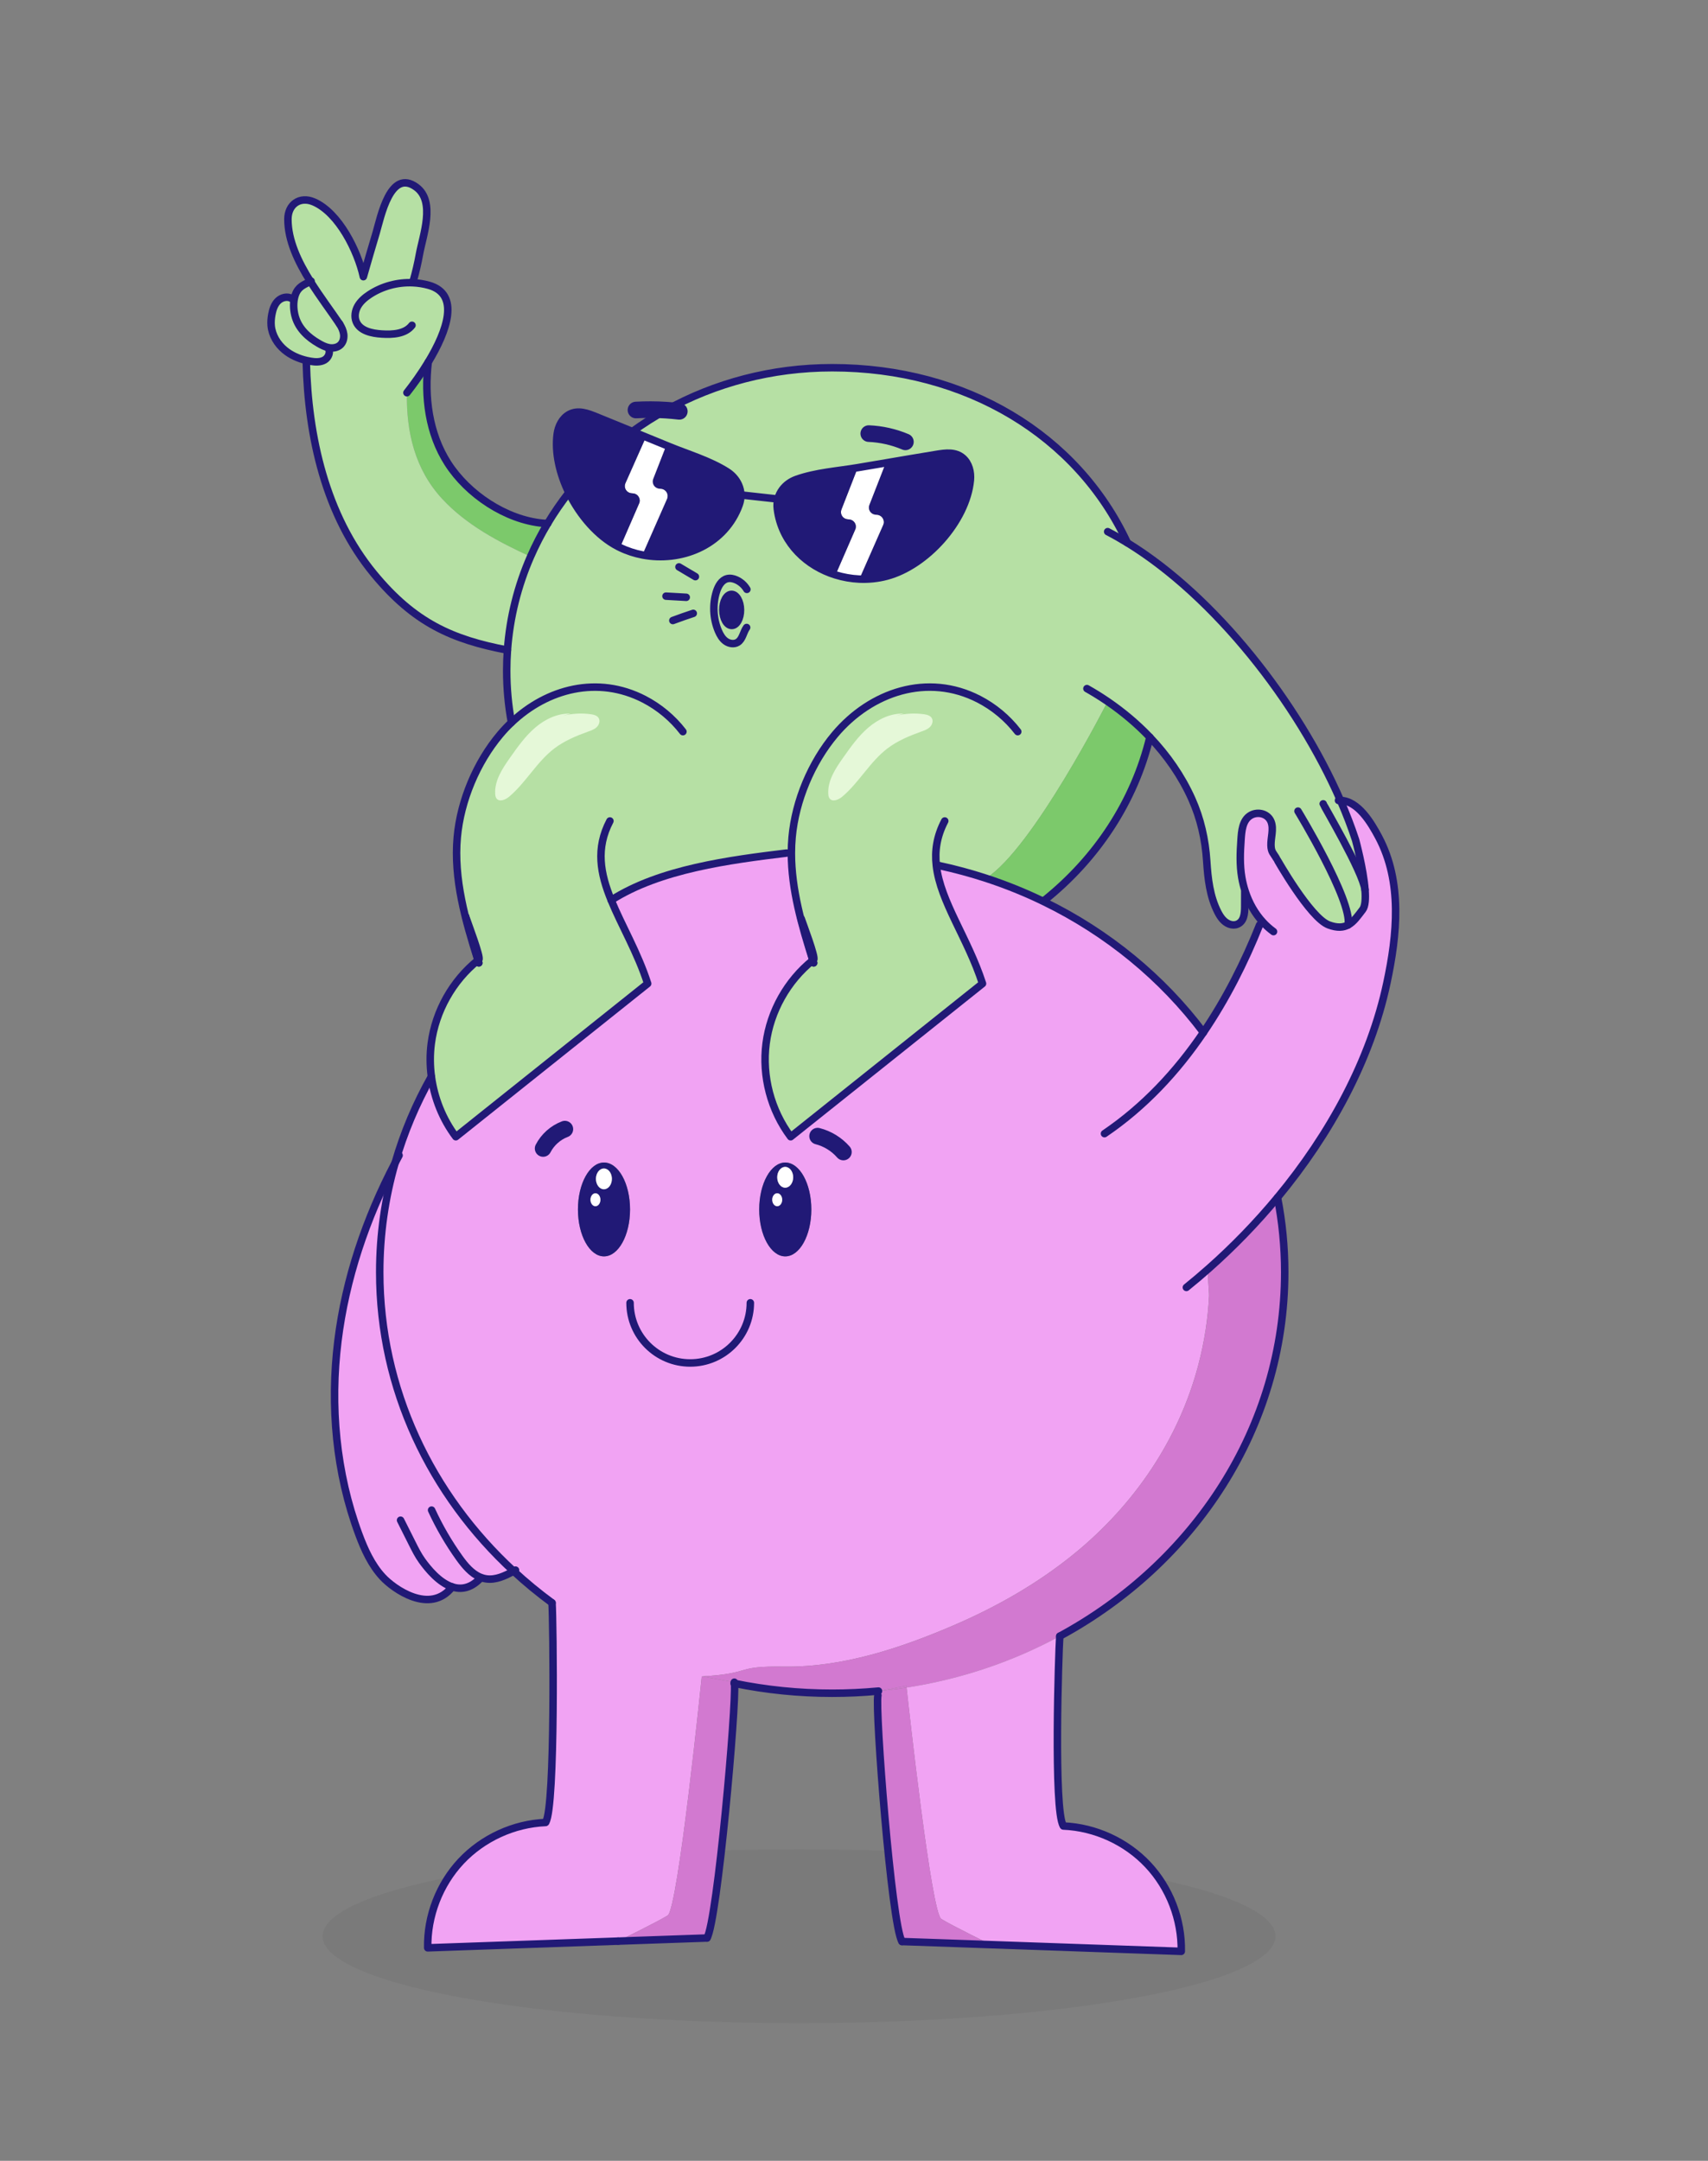 <?xml version="1.0" encoding="utf-8"?>
<!-- Generator: Adobe Illustrator 27.9.0, SVG Export Plug-In . SVG Version: 6.00 Build 0)  -->
<svg version="1.1" xmlns="http://www.w3.org/2000/svg" xmlns:xlink="http://www.w3.org/1999/xlink" x="0px" y="0px"
	 viewBox="0 0 1080 1365.88" style="enable-background:new 0 0 1080 1365.88;" xml:space="preserve">
<rect x="0" y="0" width="1080" height="1365.88" fill="#808080" stroke="none"/>
<style type="text/css">
	.st0{fill:#000000; opacity: 0.05}
	.st1{fill:#FD2264;}
	.st2{fill:#FFCF5F;}
	.st3{fill:#F4B200;}
	.st4{fill:#FFEDCC;}
	.st5{fill:#FFEDCA;}
	.st6{fill:#211976;}
	.st7{fill:#FFFFFF;}
	.st8{fill:none;stroke:#211976;stroke-width:4.087;stroke-linecap:round;stroke-linejoin:round;}
	.st9{fill:none;stroke:#211976;stroke-width:8.174;stroke-linecap:round;stroke-linejoin:round;}
	.st10{fill:#FFCF5F;stroke:#211976;stroke-width:4.171;stroke-linecap:round;stroke-linejoin:round;}
	.st11{fill:#FFCF5F;stroke:#211976;stroke-width:3.819;stroke-linecap:round;stroke-linejoin:round;}
	.st12{fill:none;stroke:#211976;stroke-width:3.819;stroke-linecap:round;stroke-linejoin:round;}
	.st13{fill:none;stroke:#211976;stroke-width:4.171;stroke-linecap:round;stroke-linejoin:round;}
	.st14{fill:none;stroke:#211976;stroke-width:4.423;stroke-linecap:round;stroke-linejoin:round;}
	.st15{opacity:0.5;fill:#FFFFFF;}
	.st16{fill:#FD2264;stroke:#211976;stroke-width:4.423;stroke-linecap:round;stroke-linejoin:round;}
	.st17{fill:#FFA6DD;}
	.st18{fill:none;stroke:#211976;stroke-width:3.589;stroke-linecap:round;stroke-linejoin:round;}
	.st19{fill:#B6E0A4;stroke:#211976;stroke-width:4.171;stroke-linecap:round;stroke-linejoin:round;}
	.st20{fill:#211976;stroke:#211976;stroke-width:3.589;stroke-linecap:round;stroke-linejoin:round;}
	.st21{fill:#FD2264;stroke:#211976;stroke-width:4.087;stroke-linecap:round;stroke-linejoin:round;}
	.st22{fill:#FFFFFF;stroke:#211976;stroke-width:2.707;stroke-miterlimit:10;}
	.st23{fill:#FFFFFF;stroke:#211976;stroke-width:2.71;stroke-miterlimit:10;}
	.st24{fill:#FFFFFF;stroke:#211976;stroke-width:2.713;stroke-miterlimit:10;}
	.st25{fill:#FFFFFF;stroke:#211976;stroke-width:2.716;stroke-miterlimit:10;}
	.st26{fill:#FFFFFF;stroke:#211976;stroke-width:2.72;stroke-miterlimit:10;}
	.st27{fill:#FFFFFF;stroke:#211976;stroke-width:2.723;stroke-miterlimit:10;}
	.st28{fill:#FFFFFF;stroke:#211976;stroke-width:2.726;stroke-miterlimit:10;}
	.st29{fill:#FFFFFF;stroke:#211976;stroke-width:2.729;stroke-miterlimit:10;}
	.st30{fill:#FFFFFF;stroke:#211976;stroke-width:2.732;stroke-miterlimit:10;}
	.st31{fill:#FFFFFF;stroke:#211976;stroke-width:2.736;stroke-miterlimit:10;}
	.st32{fill:#FFFFFF;stroke:#211976;stroke-width:2.739;stroke-miterlimit:10;}
	.st33{fill:#FFFFFF;stroke:#211976;stroke-width:2.742;stroke-miterlimit:10;}
	.st34{fill:#FFFFFF;stroke:#211976;stroke-width:2.745;stroke-miterlimit:10;}
	.st35{fill:#FFFFFF;stroke:#211976;stroke-width:2.749;stroke-miterlimit:10;}
	.st36{fill:#FFFFFF;stroke:#211976;stroke-width:2.752;stroke-miterlimit:10;}
	.st37{fill:#FFFFFF;stroke:#211976;stroke-width:2.755;stroke-miterlimit:10;}
	.st38{fill:#FFFFFF;stroke:#211976;stroke-width:2.758;stroke-miterlimit:10;}
	.st39{fill:#FFFFFF;stroke:#211976;stroke-width:2.762;stroke-miterlimit:10;}
	.st40{fill:#FFFFFF;stroke:#211976;stroke-width:2.765;stroke-miterlimit:10;}
	.st41{fill:#FFFFFF;stroke:#211976;stroke-width:2.768;stroke-miterlimit:10;}
	.st42{fill:#FFFFFF;stroke:#211976;stroke-width:2.771;stroke-miterlimit:10;}
	.st43{fill:#FFFFFF;stroke:#211976;stroke-width:2.775;stroke-miterlimit:10;}
	.st44{fill:#FFFFFF;stroke:#211976;stroke-width:2.778;stroke-miterlimit:10;}
	.st45{fill:#FFFFFF;stroke:#211976;stroke-width:2.781;stroke-miterlimit:10;}
	.st46{fill:#FFFFFF;stroke:#211976;stroke-width:2.784;stroke-miterlimit:10;}
	.st47{fill:#FFFFFF;stroke:#211976;stroke-width:2.787;stroke-miterlimit:10;}
	.st48{fill:#FFFFFF;stroke:#211976;stroke-width:2.791;stroke-miterlimit:10;}
	.st49{fill:#FFFFFF;stroke:#211976;stroke-width:2.794;stroke-miterlimit:10;}
	.st50{fill:#FFFFFF;stroke:#211976;stroke-width:2.797;stroke-miterlimit:10;}
	.st51{fill:#FFFFFF;stroke:#211976;stroke-width:2.8;stroke-miterlimit:10;}
	.st52{fill:#FFFFFF;stroke:#211976;stroke-width:2.804;stroke-miterlimit:10;}
	.st53{fill:#FFFFFF;stroke:#211976;stroke-width:2.807;stroke-miterlimit:10;}
	.st54{fill:#FFFFFF;stroke:#211976;stroke-width:2.81;stroke-miterlimit:10;}
	.st55{fill:#FFFFFF;stroke:#211976;stroke-width:2.813;stroke-miterlimit:10;}
	.st56{fill:#FFFFFF;stroke:#211976;stroke-width:2.816;stroke-miterlimit:10;}
	.st57{fill:#FFFFFF;stroke:#211976;stroke-width:2.82;stroke-miterlimit:10;}
	.st58{fill:#FFFFFF;stroke:#211976;stroke-width:2.823;stroke-miterlimit:10;}
	.st59{fill:#FFFFFF;stroke:#211976;stroke-width:2.826;stroke-miterlimit:10;}
	.st60{fill:#FFFFFF;stroke:#211976;stroke-width:2.829;stroke-miterlimit:10;}
	.st61{fill:#FFFFFF;stroke:#211976;stroke-width:2.833;stroke-miterlimit:10;}
	.st62{fill:#FFFFFF;stroke:#211976;stroke-width:2.836;stroke-miterlimit:10;}
	.st63{fill:#FFFFFF;stroke:#211976;stroke-width:2.839;stroke-miterlimit:10;}
	.st64{fill:#FFFFFF;stroke:#211976;stroke-width:2.842;stroke-miterlimit:10;}
	.st65{fill:#FFFFFF;stroke:#211976;stroke-width:2.845;stroke-miterlimit:10;}
	.st66{fill:#FFFFFF;stroke:#211976;stroke-width:2.849;stroke-miterlimit:10;}
	.st67{fill:#FFFFFF;stroke:#211976;stroke-width:2.852;stroke-miterlimit:10;}
	.st68{fill:#FFFFFF;stroke:#211976;stroke-width:2.855;stroke-miterlimit:10;}
	.st69{fill:#FFFFFF;stroke:#211976;stroke-width:2.858;stroke-miterlimit:10;}
	.st70{fill:#FFFFFF;stroke:#211976;stroke-width:2.862;stroke-miterlimit:10;}
	.st71{fill:#FFFFFF;stroke:#211976;stroke-width:2.865;stroke-miterlimit:10;}
	.st72{fill:#FFFFFF;stroke:#211976;stroke-width:2.868;stroke-miterlimit:10;}
	.st73{fill:#FFFFFF;stroke:#211976;stroke-width:2.871;stroke-miterlimit:10;}
	.st74{fill:#FFFFFF;stroke:#211976;stroke-width:2.874;stroke-miterlimit:10;}
	.st75{fill:#FFFFFF;stroke:#211976;stroke-width:2.878;stroke-miterlimit:10;}
	.st76{fill:#FFFFFF;stroke:#211976;stroke-width:2.881;stroke-miterlimit:10;}
	.st77{fill:#FFFFFF;stroke:#211976;stroke-width:2.884;stroke-miterlimit:10;}
	.st78{fill:#FFFFFF;stroke:#211976;stroke-width:2.887;stroke-miterlimit:10;}
	.st79{fill:#FFFFFF;stroke:#211976;stroke-width:2.891;stroke-miterlimit:10;}
	.st80{fill:#FFFFFF;stroke:#211976;stroke-width:2.894;stroke-miterlimit:10;}
	.st81{fill:#FFFFFF;stroke:#211976;stroke-width:2.897;stroke-miterlimit:10;}
	.st82{fill:#FFFFFF;stroke:#211976;stroke-width:2.9;stroke-miterlimit:10;}
	.st83{fill:#FFFFFF;stroke:#211976;stroke-width:2.904;stroke-miterlimit:10;}
	.st84{fill:#FFFFFF;stroke:#211976;stroke-width:2.907;stroke-miterlimit:10;}
	.st85{fill:#FFFFFF;stroke:#211976;stroke-width:2.91;stroke-miterlimit:10;}
	.st86{fill:#FFFFFF;stroke:#211976;stroke-width:2.913;stroke-miterlimit:10;}
	.st87{fill:#FFFFFF;stroke:#211976;stroke-width:2.917;stroke-miterlimit:10;}
	.st88{fill:#FFFFFF;stroke:#211976;stroke-width:2.92;stroke-miterlimit:10;}
	.st89{fill:#FFFFFF;stroke:#211976;stroke-width:2.923;stroke-miterlimit:10;}
	.st90{fill:#FFFFFF;stroke:#211976;stroke-width:2.926;stroke-miterlimit:10;}
	.st91{fill:#FFFFFF;stroke:#211976;stroke-width:2.929;stroke-miterlimit:10;}
	.st92{fill:#FFFFFF;stroke:#211976;stroke-width:2.933;stroke-miterlimit:10;}
	.st93{fill:#FFFFFF;stroke:#211976;stroke-width:2.936;stroke-miterlimit:10;}
	.st94{fill:#FFFFFF;stroke:#211976;stroke-width:2.939;stroke-miterlimit:10;}
	.st95{fill:#FFFFFF;stroke:#211976;stroke-width:2.942;stroke-miterlimit:10;}
	.st96{fill:#FFFFFF;stroke:#211976;stroke-width:2.946;stroke-miterlimit:10;}
	.st97{fill:#FFFFFF;stroke:#211976;stroke-width:2.949;stroke-miterlimit:10;}
	.st98{fill:#FFFFFF;stroke:#211976;stroke-width:2.952;stroke-miterlimit:10;}
	.st99{fill:#FFFFFF;stroke:#211976;stroke-width:2.955;stroke-miterlimit:10;}
	.st100{fill:#FFFFFF;stroke:#211976;stroke-width:2.958;stroke-miterlimit:10;}
	.st101{fill:#FFFFFF;stroke:#211976;stroke-width:2.962;stroke-miterlimit:10;}
	.st102{fill:#FFFFFF;stroke:#211976;stroke-width:2.965;stroke-miterlimit:10;}
	.st103{fill:#FFFFFF;stroke:#211976;stroke-width:2.968;stroke-miterlimit:10;}
	.st104{fill:#FFFFFF;stroke:#211976;stroke-width:2.971;stroke-miterlimit:10;}
	.st105{fill:#FFFFFF;stroke:#211976;stroke-width:2.974;stroke-miterlimit:10;}
	.st106{fill:#FFFFFF;stroke:#211976;stroke-width:2.978;stroke-miterlimit:10;}
	.st107{fill:#FFFFFF;stroke:#211976;stroke-width:2.981;stroke-miterlimit:10;}
	.st108{fill:#FFFFFF;stroke:#211976;stroke-width:2.984;stroke-miterlimit:10;}
	.st109{fill:#FFFFFF;stroke:#211976;stroke-width:2.987;stroke-miterlimit:10;}
	.st110{fill:#FFFFFF;stroke:#211976;stroke-width:2.991;stroke-miterlimit:10;}
	.st111{fill:#FFFFFF;stroke:#211976;stroke-width:2.994;stroke-miterlimit:10;}
	.st112{fill:#FFFFFF;stroke:#211976;stroke-width:2.997;stroke-miterlimit:10;}
	.st113{fill:#FFFFFF;stroke:#211976;stroke-width:3;stroke-miterlimit:10;}
	.st114{fill:#FFFFFF;stroke:#211976;stroke-width:3.004;stroke-miterlimit:10;}
	.st115{fill:#FFFFFF;stroke:#211976;stroke-width:3.007;stroke-miterlimit:10;}
	.st116{fill:#FFFFFF;stroke:#211976;stroke-width:3.01;stroke-miterlimit:10;}
	.st117{fill:#FFFFFF;stroke:#211976;stroke-width:3.013;stroke-miterlimit:10;}
	.st118{fill:#FFFFFF;stroke:#211976;stroke-width:3.017;stroke-miterlimit:10;}
	.st119{fill:#FFFFFF;stroke:#211976;stroke-width:3.02;stroke-miterlimit:10;}
	.st120{fill:#FFFFFF;stroke:#211976;stroke-width:3.023;stroke-miterlimit:10;}
	.st121{fill:#FFFFFF;stroke:#211976;stroke-width:3.026;stroke-miterlimit:10;}
	.st122{fill:#FFFFFF;stroke:#211976;stroke-width:3.029;stroke-miterlimit:10;}
	.st123{fill:#FFFFFF;stroke:#211976;stroke-width:3.033;stroke-miterlimit:10;}
	.st124{fill:#FFCCE4;}
	.st125{fill:none;stroke:#211976;stroke-width:3.885;stroke-linecap:round;stroke-linejoin:round;}
	.st126{fill:#B6E0A4;}
	.st127{fill:#7CC96B;}
	.st128{fill:none;stroke:#211976;stroke-width:4.38;stroke-linecap:round;stroke-linejoin:round;stroke-miterlimit:10;}
	.st129{fill:none;stroke:#211976;stroke-width:4.38;stroke-linecap:round;stroke-linejoin:round;}
	.st130{fill:none;stroke:#211976;stroke-width:8.76;stroke-linecap:round;stroke-linejoin:round;}
	.st131{fill:#E5F8D8;}
	.st132{fill:#EDD6B7;}
	.st133{fill:#FFF4E0;}
	.st134{fill:#FFAEC7;}
	.st135{fill:none;stroke:#211976;stroke-width:4;stroke-linecap:round;stroke-linejoin:round;}
	.st136{fill:none;stroke:#211976;stroke-width:7.993;stroke-linecap:round;stroke-linejoin:round;}
	.st137{fill:#FFF6E8;}
	.st138{fill:none;stroke:#211976;stroke-width:3.919;stroke-linecap:round;stroke-linejoin:round;}
	.st139{fill:none;stroke:#211976;stroke-width:7.838;stroke-linecap:round;stroke-linejoin:round;}
	.st140{fill:#FF8DAB;}
	.st141{fill:none;stroke:#211976;stroke-width:4.236;stroke-linecap:round;stroke-linejoin:round;}
	.st142{fill:none;stroke:#211976;stroke-width:8.908;stroke-linecap:round;stroke-linejoin:round;stroke-miterlimit:10;}
	.st143{fill:#FFD2E5;}
	.st144{fill:#F1A3F3;}
	.st145{fill:#D279D0;}
	.st146{fill:none;stroke:#211976;stroke-width:4.345;stroke-linecap:round;stroke-linejoin:round;}
	.st147{fill:#FED7FF;}
	.st148{fill:none;stroke:#211976;stroke-width:4.615;stroke-linecap:round;stroke-linejoin:round;}
	.st149{fill:none;stroke:#211976;stroke-width:4.219;stroke-linecap:round;stroke-linejoin:round;}
	.st150{fill:none;stroke:#211976;stroke-width:8.874;stroke-linecap:round;stroke-linejoin:round;stroke-miterlimit:10;}
	.st151{fill:none;stroke:#211976;stroke-width:3.606;stroke-linecap:round;stroke-linejoin:round;}
	.st152{fill:none;stroke:#211976;stroke-width:4;stroke-linecap:round;stroke-linejoin:round;stroke-miterlimit:10;}
	.st153{fill:#FFF4E0;stroke:#211976;stroke-width:4;stroke-linecap:round;stroke-linejoin:round;stroke-miterlimit:10;}
	.st154{fill:#EDD6B7;stroke:#211976;stroke-width:4;stroke-linecap:round;stroke-linejoin:round;stroke-miterlimit:10;}
	.st155{fill:#7DC400;stroke:#211976;stroke-width:4;stroke-linecap:round;stroke-linejoin:round;stroke-miterlimit:10;}
	.st156{fill:#C1F7CD;}
	.st157{fill:#FF84CE;stroke:#211976;stroke-width:4;stroke-linecap:round;stroke-linejoin:round;stroke-miterlimit:10;}
	.st158{fill:#FF3679;stroke:#211976;stroke-width:4;stroke-linecap:round;stroke-linejoin:round;stroke-miterlimit:10;}
	.st159{fill:#FFFBDE;}
	.st160{fill:#FFC2E9;}
	.st161{fill:none;stroke:#211976;stroke-width:4.562;stroke-linecap:round;stroke-linejoin:round;stroke-miterlimit:10;}
	.st162{fill:none;stroke:#211976;stroke-width:3.879;stroke-linecap:round;stroke-linejoin:round;stroke-miterlimit:10;}
	.st163{fill:none;stroke:#211976;stroke-width:7.75;stroke-linecap:round;stroke-linejoin:round;}
	.st164{fill:none;stroke:#211976;stroke-width:4.141;stroke-linecap:round;stroke-linejoin:round;}
	.st165{fill:#BD6762;stroke:#16105F;stroke-width:2.66;stroke-miterlimit:10;}
	.st166{fill:#BE6964;stroke:#16105F;stroke-width:2.695;stroke-miterlimit:10;}
	.st167{fill:#BE6A65;stroke:#16105F;stroke-width:2.73;stroke-miterlimit:10;}
	.st168{fill:#BF6C67;stroke:#16105F;stroke-width:2.765;stroke-miterlimit:10;}
	.st169{fill:#C06D68;stroke:#16105F;stroke-width:2.8;stroke-miterlimit:10;}
	.st170{fill:#C06F6A;stroke:#16105F;stroke-width:2.835;stroke-miterlimit:10;}
	.st171{fill:#C1706B;stroke:#16105F;stroke-width:2.87;stroke-miterlimit:10;}
	.st172{fill:#C2726D;stroke:#16105F;stroke-width:2.905;stroke-miterlimit:10;}
	.st173{fill:#C2736E;stroke:#16105F;stroke-width:2.94;stroke-miterlimit:10;}
	.st174{fill:#C37570;stroke:#16105F;stroke-width:2.975;stroke-miterlimit:10;}
	.st175{fill:#C47672;stroke:#16105F;stroke-width:3.01;stroke-miterlimit:10;}
	.st176{fill:#C47873;stroke:#16105F;stroke-width:3.045;stroke-miterlimit:10;}
	.st177{fill:#C57975;stroke:#16105F;stroke-width:3.08;stroke-miterlimit:10;}
	.st178{fill:#C57B76;stroke:#16105F;stroke-width:3.115;stroke-miterlimit:10;}
	.st179{fill:#C67C78;stroke:#16105F;stroke-width:3.15;stroke-miterlimit:10;}
	.st180{fill:#C77E79;stroke:#16105F;stroke-width:3.186;stroke-miterlimit:10;}
	.st181{fill:#C77F7B;stroke:#16105F;stroke-width:3.22;stroke-miterlimit:10;}
	.st182{fill:#C8817C;stroke:#16105F;stroke-width:3.256;stroke-miterlimit:10;}
	.st183{fill:#C9827E;stroke:#16105F;stroke-width:3.291;stroke-miterlimit:10;}
	.st184{fill:#C98480;stroke:#16105F;stroke-width:3.326;stroke-miterlimit:10;}
	.st185{fill:#CA8581;stroke:#16105F;stroke-width:3.361;stroke-miterlimit:10;}
	.st186{fill:#CB8783;stroke:#16105F;stroke-width:3.396;stroke-miterlimit:10;}
	.st187{fill:#CB8884;stroke:#16105F;stroke-width:3.431;stroke-miterlimit:10;}
	.st188{fill:#CC8A86;stroke:#16105F;stroke-width:3.466;stroke-miterlimit:10;}
	.st189{fill:#CD8B87;stroke:#16105F;stroke-width:3.501;stroke-miterlimit:10;}
	.st190{fill:#CD8D89;stroke:#16105F;stroke-width:3.536;stroke-miterlimit:10;}
	.st191{fill:#CE8E8A;stroke:#16105F;stroke-width:3.571;stroke-miterlimit:10;}
	.st192{fill:#CF908C;stroke:#16105F;stroke-width:3.606;stroke-miterlimit:10;}
	.st193{fill:#CF918E;stroke:#16105F;stroke-width:3.641;stroke-miterlimit:10;}
	.st194{fill:#D0938F;stroke:#16105F;stroke-width:3.676;stroke-miterlimit:10;}
	.st195{fill:#D19491;stroke:#16105F;stroke-width:3.711;stroke-miterlimit:10;}
	.st196{fill:#D19692;stroke:#16105F;stroke-width:3.746;stroke-miterlimit:10;}
	.st197{fill:#D29794;stroke:#16105F;stroke-width:3.781;stroke-miterlimit:10;}
	.st198{fill:#D39995;stroke:#16105F;stroke-width:3.816;stroke-miterlimit:10;}
	.st199{fill:#D39A97;stroke:#16105F;stroke-width:3.851;stroke-miterlimit:10;}
	.st200{fill:#D49C98;stroke:#16105F;stroke-width:3.886;stroke-miterlimit:10;}
	.st201{fill:#D59D9A;stroke:#16105F;stroke-width:3.921;stroke-miterlimit:10;}
	.st202{fill:#D59F9C;stroke:#16105F;stroke-width:3.956;stroke-miterlimit:10;}
	.st203{fill:#D6A09D;stroke:#16105F;stroke-width:3.991;stroke-miterlimit:10;}
	.st204{fill:#D6A29F;stroke:#16105F;stroke-width:4.027;stroke-miterlimit:10;}
	.st205{fill:#D7A3A0;stroke:#16105F;stroke-width:4.061;stroke-miterlimit:10;}
	.st206{fill:#D8A5A2;stroke:#16105F;stroke-width:4.097;stroke-miterlimit:10;}
	.st207{fill:#D8A6A3;stroke:#16105F;stroke-width:4.132;stroke-miterlimit:10;}
	.st208{fill:#D9A8A5;stroke:#16105F;stroke-width:4.167;stroke-miterlimit:10;}
	.st209{fill:#DAA9A6;stroke:#16105F;stroke-width:4.202;stroke-miterlimit:10;}
	.st210{fill:#DAABA8;stroke:#16105F;stroke-width:4.237;stroke-miterlimit:10;}
	.st211{fill:#DBACAA;stroke:#16105F;stroke-width:4.272;stroke-miterlimit:10;}
	.st212{fill:#DCAEAB;stroke:#16105F;stroke-width:4.307;stroke-miterlimit:10;}
	.st213{fill:#DCAFAD;stroke:#16105F;stroke-width:4.342;stroke-miterlimit:10;}
	.st214{fill:#DDB1AE;stroke:#16105F;stroke-width:4.377;stroke-miterlimit:10;}
	.st215{fill:#DEB2B0;stroke:#16105F;stroke-width:4.412;stroke-miterlimit:10;}
	.st216{fill:#DEB4B1;stroke:#16105F;stroke-width:4.447;stroke-miterlimit:10;}
	.st217{fill:#DFB5B3;stroke:#16105F;stroke-width:4.482;stroke-miterlimit:10;}
	.st218{fill:#E0B7B4;stroke:#16105F;stroke-width:4.517;stroke-miterlimit:10;}
	.st219{fill:#E0B8B6;stroke:#16105F;stroke-width:4.552;stroke-miterlimit:10;}
	.st220{fill:#E1BAB7;stroke:#16105F;stroke-width:4.587;stroke-miterlimit:10;}
	.st221{fill:#E2BBB9;stroke:#16105F;stroke-width:4.622;stroke-miterlimit:10;}
	.st222{fill:#E2BDBB;stroke:#16105F;stroke-width:4.657;stroke-miterlimit:10;}
	.st223{fill:#E3BEBC;stroke:#16105F;stroke-width:4.692;stroke-miterlimit:10;}
	.st224{fill:#E4C0BE;stroke:#16105F;stroke-width:4.727;stroke-miterlimit:10;}
	.st225{fill:#E4C1BF;stroke:#16105F;stroke-width:4.762;stroke-miterlimit:10;}
	.st226{fill:#E5C3C1;stroke:#16105F;stroke-width:4.797;stroke-miterlimit:10;}
	.st227{fill:#E6C4C2;stroke:#16105F;stroke-width:4.832;stroke-miterlimit:10;}
	.st228{fill:#E6C6C4;stroke:#16105F;stroke-width:4.867;stroke-miterlimit:10;}
	.st229{fill:#E7C7C5;stroke:#16105F;stroke-width:4.902;stroke-miterlimit:10;}
	.st230{fill:#E7C9C7;stroke:#16105F;stroke-width:4.938;stroke-miterlimit:10;}
	.st231{fill:#E8CAC9;stroke:#16105F;stroke-width:4.973;stroke-miterlimit:10;}
	.st232{fill:#E9CCCA;stroke:#16105F;stroke-width:5.008;stroke-miterlimit:10;}
	.st233{fill:#E9CDCC;stroke:#16105F;stroke-width:5.043;stroke-miterlimit:10;}
	.st234{fill:#EACFCD;stroke:#16105F;stroke-width:5.078;stroke-miterlimit:10;}
	.st235{fill:#EBD0CF;stroke:#16105F;stroke-width:5.113;stroke-miterlimit:10;}
	.st236{fill:#EBD2D0;stroke:#16105F;stroke-width:5.148;stroke-miterlimit:10;}
	.st237{fill:#ECD3D2;stroke:#16105F;stroke-width:5.183;stroke-miterlimit:10;}
	.st238{fill:#EDD5D3;stroke:#16105F;stroke-width:5.218;stroke-miterlimit:10;}
	.st239{fill:#EDD6D5;stroke:#16105F;stroke-width:5.253;stroke-miterlimit:10;}
	.st240{fill:#EED8D7;stroke:#16105F;stroke-width:5.288;stroke-miterlimit:10;}
	.st241{fill:#EFD9D8;stroke:#16105F;stroke-width:5.323;stroke-miterlimit:10;}
	.st242{fill:#EFDBDA;stroke:#16105F;stroke-width:5.358;stroke-miterlimit:10;}
	.st243{fill:#F0DCDB;stroke:#16105F;stroke-width:5.393;stroke-miterlimit:10;}
	.st244{fill:#F1DEDD;stroke:#16105F;stroke-width:5.428;stroke-miterlimit:10;}
	.st245{fill:#F1DFDE;stroke:#16105F;stroke-width:5.463;stroke-miterlimit:10;}
	.st246{fill:#F2E1E0;stroke:#16105F;stroke-width:5.498;stroke-miterlimit:10;}
	.st247{fill:#F3E2E1;stroke:#16105F;stroke-width:5.533;stroke-miterlimit:10;}
	.st248{fill:#F3E4E3;stroke:#16105F;stroke-width:5.568;stroke-miterlimit:10;}
	.st249{fill:#F4E5E5;stroke:#16105F;stroke-width:5.603;stroke-miterlimit:10;}
	.st250{fill:#F5E7E6;stroke:#16105F;stroke-width:5.638;stroke-miterlimit:10;}
	.st251{fill:#F5E8E8;stroke:#16105F;stroke-width:5.673;stroke-miterlimit:10;}
	.st252{fill:#F6EAE9;stroke:#16105F;stroke-width:5.708;stroke-miterlimit:10;}
	.st253{fill:#F7EBEB;stroke:#16105F;stroke-width:5.744;stroke-miterlimit:10;}
	.st254{fill:#F7EDEC;stroke:#16105F;stroke-width:5.779;stroke-miterlimit:10;}
	.st255{fill:#F8EEEE;stroke:#16105F;stroke-width:5.814;stroke-miterlimit:10;}
	.st256{fill:#F8F0EF;stroke:#16105F;stroke-width:5.849;stroke-miterlimit:10;}
	.st257{fill:#F9F1F1;stroke:#16105F;stroke-width:5.884;stroke-miterlimit:10;}
	.st258{fill:#FAF3F3;stroke:#16105F;stroke-width:5.919;stroke-miterlimit:10;}
	.st259{fill:#FAF4F4;stroke:#16105F;stroke-width:5.954;stroke-miterlimit:10;}
	.st260{fill:#FBF6F6;stroke:#16105F;stroke-width:5.989;stroke-miterlimit:10;}
	.st261{fill:#FCF7F7;stroke:#16105F;stroke-width:6.024;stroke-miterlimit:10;}
	.st262{fill:#FCF9F9;stroke:#16105F;stroke-width:6.059;stroke-miterlimit:10;}
	.st263{fill:#FDFAFA;stroke:#16105F;stroke-width:6.094;stroke-miterlimit:10;}
	.st264{fill:#FEFCFC;stroke:#16105F;stroke-width:6.129;stroke-miterlimit:10;}
	.st265{fill:#FEFDFD;stroke:#16105F;stroke-width:6.164;stroke-miterlimit:10;}
	.st266{fill:#FFFFFF;stroke:#16105F;stroke-width:6.199;stroke-miterlimit:10;}
	.st267{fill:#FD2264;stroke:#211976;stroke-width:4.184;stroke-linecap:round;stroke-linejoin:round;}
	.st268{fill:#211976;stroke:#211976;stroke-width:4.184;stroke-linecap:round;stroke-linejoin:round;}
	.st269{fill:#FD2264;stroke:#211976;stroke-width:4.168;stroke-linecap:round;stroke-linejoin:round;}
	.st270{fill:#211976;stroke:#211976;stroke-width:4.168;stroke-linecap:round;stroke-linejoin:round;}
	.st271{fill:#FC9924;stroke:#211976;stroke-width:4.168;stroke-linecap:round;stroke-linejoin:round;}
	.st272{fill:none;stroke:#211976;stroke-width:4.168;stroke-linecap:round;stroke-linejoin:round;}
	.st273{fill:#FD2264;stroke:#211976;stroke-width:3.69;stroke-linecap:round;stroke-linejoin:round;}
	.st274{fill:#211976;stroke:#211976;stroke-width:3.69;stroke-linecap:round;stroke-linejoin:round;}
	.st275{fill:#FFCF5F;stroke:#211976;stroke-width:3.69;stroke-linecap:round;stroke-linejoin:round;}
	.st276{fill:none;stroke:#211976;stroke-width:4.002;stroke-linecap:round;stroke-linejoin:round;}
	.st277{fill:none;stroke:#211976;stroke-width:4.169;stroke-linecap:round;stroke-linejoin:round;}
	.st278{fill:none;stroke:#211976;stroke-width:3.69;stroke-linecap:round;stroke-linejoin:round;}
	.st279{fill:none;stroke:#211976;stroke-width:9.793;stroke-linecap:round;stroke-linejoin:round;}
	.st280{fill:none;}
	.st281{fill:#FD2264;stroke:#211976;stroke-width:4.002;stroke-linecap:round;stroke-linejoin:round;}
	.st282{fill:#211976;stroke:#211976;stroke-width:4.002;stroke-linecap:round;stroke-linejoin:round;}
	.st283{fill:#16105F;}
	.st284{fill:none;stroke:#16105F;stroke-width:2.616;stroke-linecap:round;stroke-linejoin:round;}
	.st285{fill:none;stroke:#16105F;stroke-width:5.502;stroke-linecap:round;stroke-linejoin:round;stroke-miterlimit:10;}
	.st286{fill:#16105F;stroke:#16105F;stroke-width:2.768;stroke-linecap:round;stroke-linejoin:round;}
	.st287{fill:#FD2264;stroke:#16105F;stroke-width:4.029;stroke-linecap:round;stroke-linejoin:round;}
	.st288{fill:none;stroke:#16105F;stroke-width:2.937;stroke-linecap:round;stroke-linejoin:round;}
	.st289{fill:none;stroke:#16105F;stroke-width:5.402;stroke-linecap:round;stroke-linejoin:round;}
	.st290{fill:none;stroke:#16105F;stroke-width:2.937;stroke-linecap:round;stroke-linejoin:round;stroke-miterlimit:10;}
	.st291{fill:none;stroke:#16105F;stroke-width:5.874;stroke-linecap:round;stroke-linejoin:round;}
	.st292{fill:#F6DEB9;}
	.st293{fill:none;stroke:#16105F;stroke-width:5.232;stroke-linecap:round;stroke-linejoin:round;}
	.st294{fill:none;stroke:#16105F;stroke-width:2.701;stroke-linecap:round;stroke-linejoin:round;stroke-miterlimit:10;}
	.st295{fill:none;stroke:#16105F;stroke-width:2.701;stroke-linecap:round;stroke-linejoin:round;}
	.st296{fill:none;stroke:#16105F;stroke-width:5.402;stroke-linecap:round;stroke-linejoin:round;}
	.st297{fill:#FBE1FD;}
	.st298{fill:#FFE5B2;}
	.st299{fill:#FD2264;stroke:#211976;stroke-width:2.686;stroke-miterlimit:10;}
	.st300{fill:#BD6762;stroke:#211976;stroke-width:1.153;stroke-miterlimit:10;}
	.st301{fill:#BE6964;stroke:#211976;stroke-width:1.168;stroke-miterlimit:10;}
	.st302{fill:#BE6A65;stroke:#211976;stroke-width:1.183;stroke-miterlimit:10;}
	.st303{fill:#BF6C67;stroke:#211976;stroke-width:1.198;stroke-miterlimit:10;}
	.st304{fill:#C06D68;stroke:#211976;stroke-width:1.213;stroke-miterlimit:10;}
	.st305{fill:#C06F6A;stroke:#211976;stroke-width:1.228;stroke-miterlimit:10;}
	.st306{fill:#C1706B;stroke:#211976;stroke-width:1.244;stroke-miterlimit:10;}
	.st307{fill:#C2726D;stroke:#211976;stroke-width:1.259;stroke-miterlimit:10;}
	.st308{fill:#C2736E;stroke:#211976;stroke-width:1.274;stroke-miterlimit:10;}
	.st309{fill:#C37570;stroke:#211976;stroke-width:1.289;stroke-miterlimit:10;}
	.st310{fill:#C47672;stroke:#211976;stroke-width:1.304;stroke-miterlimit:10;}
	.st311{fill:#C47873;stroke:#211976;stroke-width:1.319;stroke-miterlimit:10;}
	.st312{fill:#C57975;stroke:#211976;stroke-width:1.335;stroke-miterlimit:10;}
	.st313{fill:#C57B76;stroke:#211976;stroke-width:1.35;stroke-miterlimit:10;}
	.st314{fill:#C67C78;stroke:#211976;stroke-width:1.365;stroke-miterlimit:10;}
	.st315{fill:#C77E79;stroke:#211976;stroke-width:1.38;stroke-miterlimit:10;}
	.st316{fill:#C77F7B;stroke:#211976;stroke-width:1.395;stroke-miterlimit:10;}
	.st317{fill:#C8817C;stroke:#211976;stroke-width:1.411;stroke-miterlimit:10;}
	.st318{fill:#C9827E;stroke:#211976;stroke-width:1.426;stroke-miterlimit:10;}
	.st319{fill:#C98480;stroke:#211976;stroke-width:1.441;stroke-miterlimit:10;}
	.st320{fill:#CA8581;stroke:#211976;stroke-width:1.456;stroke-miterlimit:10;}
	.st321{fill:#CB8783;stroke:#211976;stroke-width:1.471;stroke-miterlimit:10;}
	.st322{fill:#CB8884;stroke:#211976;stroke-width:1.487;stroke-miterlimit:10;}
	.st323{fill:#CC8A86;stroke:#211976;stroke-width:1.502;stroke-miterlimit:10;}
	.st324{fill:#CD8B87;stroke:#211976;stroke-width:1.517;stroke-miterlimit:10;}
	.st325{fill:#CD8D89;stroke:#211976;stroke-width:1.532;stroke-miterlimit:10;}
	.st326{fill:#CE8E8A;stroke:#211976;stroke-width:1.547;stroke-miterlimit:10;}
	.st327{fill:#CF908C;stroke:#211976;stroke-width:1.562;stroke-miterlimit:10;}
	.st328{fill:#CF918E;stroke:#211976;stroke-width:1.578;stroke-miterlimit:10;}
	.st329{fill:#D0938F;stroke:#211976;stroke-width:1.593;stroke-miterlimit:10;}
	.st330{fill:#D19491;stroke:#211976;stroke-width:1.608;stroke-miterlimit:10;}
	.st331{fill:#D19692;stroke:#211976;stroke-width:1.623;stroke-miterlimit:10;}
	.st332{fill:#D29794;stroke:#211976;stroke-width:1.638;stroke-miterlimit:10;}
	.st333{fill:#D39995;stroke:#211976;stroke-width:1.654;stroke-miterlimit:10;}
	.st334{fill:#D39A97;stroke:#211976;stroke-width:1.669;stroke-miterlimit:10;}
	.st335{fill:#D49C98;stroke:#211976;stroke-width:1.684;stroke-miterlimit:10;}
	.st336{fill:#D59D9A;stroke:#211976;stroke-width:1.699;stroke-miterlimit:10;}
	.st337{fill:#D59F9C;stroke:#211976;stroke-width:1.714;stroke-miterlimit:10;}
	.st338{fill:#D6A09D;stroke:#211976;stroke-width:1.73;stroke-miterlimit:10;}
	.st339{fill:#D6A29F;stroke:#211976;stroke-width:1.745;stroke-miterlimit:10;}
	.st340{fill:#D7A3A0;stroke:#211976;stroke-width:1.76;stroke-miterlimit:10;}
	.st341{fill:#D8A5A2;stroke:#211976;stroke-width:1.775;stroke-miterlimit:10;}
	.st342{fill:#D8A6A3;stroke:#211976;stroke-width:1.79;stroke-miterlimit:10;}
	.st343{fill:#D9A8A5;stroke:#211976;stroke-width:1.805;stroke-miterlimit:10;}
	.st344{fill:#DAA9A6;stroke:#211976;stroke-width:1.821;stroke-miterlimit:10;}
	.st345{fill:#DAABA8;stroke:#211976;stroke-width:1.836;stroke-miterlimit:10;}
	.st346{fill:#DBACAA;stroke:#211976;stroke-width:1.851;stroke-miterlimit:10;}
	.st347{fill:#DCAEAB;stroke:#211976;stroke-width:1.866;stroke-miterlimit:10;}
	.st348{fill:#DCAFAD;stroke:#211976;stroke-width:1.881;stroke-miterlimit:10;}
	.st349{fill:#DDB1AE;stroke:#211976;stroke-width:1.897;stroke-miterlimit:10;}
	.st350{fill:#DEB2B0;stroke:#211976;stroke-width:1.912;stroke-miterlimit:10;}
	.st351{fill:#DEB4B1;stroke:#211976;stroke-width:1.927;stroke-miterlimit:10;}
	.st352{fill:#DFB5B3;stroke:#211976;stroke-width:1.942;stroke-miterlimit:10;}
	.st353{fill:#E0B7B4;stroke:#211976;stroke-width:1.957;stroke-miterlimit:10;}
	.st354{fill:#E0B8B6;stroke:#211976;stroke-width:1.972;stroke-miterlimit:10;}
	.st355{fill:#E1BAB7;stroke:#211976;stroke-width:1.988;stroke-miterlimit:10;}
	.st356{fill:#E2BBB9;stroke:#211976;stroke-width:2.003;stroke-miterlimit:10;}
	.st357{fill:#E2BDBB;stroke:#211976;stroke-width:2.018;stroke-miterlimit:10;}
	.st358{fill:#E3BEBC;stroke:#211976;stroke-width:2.033;stroke-miterlimit:10;}
	.st359{fill:#E4C0BE;stroke:#211976;stroke-width:2.048;stroke-miterlimit:10;}
	.st360{fill:#E4C1BF;stroke:#211976;stroke-width:2.064;stroke-miterlimit:10;}
	.st361{fill:#E5C3C1;stroke:#211976;stroke-width:2.079;stroke-miterlimit:10;}
	.st362{fill:#E6C4C2;stroke:#211976;stroke-width:2.094;stroke-miterlimit:10;}
	.st363{fill:#E6C6C4;stroke:#211976;stroke-width:2.109;stroke-miterlimit:10;}
	.st364{fill:#E7C7C5;stroke:#211976;stroke-width:2.124;stroke-miterlimit:10;}
	.st365{fill:#E7C9C7;stroke:#211976;stroke-width:2.139;stroke-miterlimit:10;}
	.st366{fill:#E8CAC9;stroke:#211976;stroke-width:2.155;stroke-miterlimit:10;}
	.st367{fill:#E9CCCA;stroke:#211976;stroke-width:2.17;stroke-miterlimit:10;}
	.st368{fill:#E9CDCC;stroke:#211976;stroke-width:2.185;stroke-miterlimit:10;}
	.st369{fill:#EACFCD;stroke:#211976;stroke-width:2.2;stroke-miterlimit:10;}
	.st370{fill:#EBD0CF;stroke:#211976;stroke-width:2.215;stroke-miterlimit:10;}
	.st371{fill:#EBD2D0;stroke:#211976;stroke-width:2.231;stroke-miterlimit:10;}
	.st372{fill:#ECD3D2;stroke:#211976;stroke-width:2.246;stroke-miterlimit:10;}
	.st373{fill:#EDD5D3;stroke:#211976;stroke-width:2.261;stroke-miterlimit:10;}
	.st374{fill:#EDD6D5;stroke:#211976;stroke-width:2.276;stroke-miterlimit:10;}
	.st375{fill:#EED8D7;stroke:#211976;stroke-width:2.291;stroke-miterlimit:10;}
	.st376{fill:#EFD9D8;stroke:#211976;stroke-width:2.307;stroke-miterlimit:10;}
	.st377{fill:#EFDBDA;stroke:#211976;stroke-width:2.322;stroke-miterlimit:10;}
	.st378{fill:#F0DCDB;stroke:#211976;stroke-width:2.337;stroke-miterlimit:10;}
	.st379{fill:#F1DEDD;stroke:#211976;stroke-width:2.352;stroke-miterlimit:10;}
	.st380{fill:#F1DFDE;stroke:#211976;stroke-width:2.367;stroke-miterlimit:10;}
	.st381{fill:#F2E1E0;stroke:#211976;stroke-width:2.382;stroke-miterlimit:10;}
	.st382{fill:#F3E2E1;stroke:#211976;stroke-width:2.398;stroke-miterlimit:10;}
	.st383{fill:#F3E4E3;stroke:#211976;stroke-width:2.413;stroke-miterlimit:10;}
	.st384{fill:#F4E5E5;stroke:#211976;stroke-width:2.428;stroke-miterlimit:10;}
	.st385{fill:#F5E7E6;stroke:#211976;stroke-width:2.443;stroke-miterlimit:10;}
	.st386{fill:#F5E8E8;stroke:#211976;stroke-width:2.458;stroke-miterlimit:10;}
	.st387{fill:#F6EAE9;stroke:#211976;stroke-width:2.474;stroke-miterlimit:10;}
	.st388{fill:#F7EBEB;stroke:#211976;stroke-width:2.489;stroke-miterlimit:10;}
	.st389{fill:#F7EDEC;stroke:#211976;stroke-width:2.504;stroke-miterlimit:10;}
	.st390{fill:#F8EEEE;stroke:#211976;stroke-width:2.519;stroke-miterlimit:10;}
	.st391{fill:#F8F0EF;stroke:#211976;stroke-width:2.534;stroke-miterlimit:10;}
	.st392{fill:#F9F1F1;stroke:#211976;stroke-width:2.549;stroke-miterlimit:10;}
	.st393{fill:#FAF3F3;stroke:#211976;stroke-width:2.565;stroke-miterlimit:10;}
	.st394{fill:#FAF4F4;stroke:#211976;stroke-width:2.58;stroke-miterlimit:10;}
	.st395{fill:#FBF6F6;stroke:#211976;stroke-width:2.595;stroke-miterlimit:10;}
	.st396{fill:#FCF7F7;stroke:#211976;stroke-width:2.61;stroke-miterlimit:10;}
	.st397{fill:#FCF9F9;stroke:#211976;stroke-width:2.625;stroke-miterlimit:10;}
	.st398{fill:#FDFAFA;stroke:#211976;stroke-width:2.64;stroke-miterlimit:10;}
	.st399{fill:#FEFCFC;stroke:#211976;stroke-width:2.656;stroke-miterlimit:10;}
	.st400{fill:#FEFDFD;stroke:#211976;stroke-width:2.671;stroke-miterlimit:10;}
	.st401{fill:#FFFFFF;stroke:#211976;stroke-width:2.686;stroke-miterlimit:10;}
	.st402{fill:#FD2264;stroke:#211976;stroke-width:2.7;stroke-linecap:round;stroke-linejoin:round;}
	.st403{fill:#211976;stroke:#211976;stroke-width:2.7;stroke-linecap:round;stroke-linejoin:round;}
	.st404{fill:#DD83DD;}
	.st405{fill:#F6B1FC;}
	.st406{fill:#3A377E;}
	.st407{fill:#FFB3D0;}
	.st408{fill:none;stroke:#3A377E;stroke-width:4.597;stroke-linecap:round;stroke-linejoin:round;}
	.st409{fill:none;stroke:#3A377E;stroke-width:8.457;stroke-linecap:round;stroke-linejoin:round;}
	.st410{fill:none;stroke:#3A377E;stroke-width:8.191;stroke-linecap:round;stroke-linejoin:round;}
	.st411{fill:none;stroke:#211976;stroke-width:2.578;stroke-linecap:round;stroke-linejoin:round;stroke-miterlimit:10;}
	.st412{fill:#FFF4E0;stroke:#211976;stroke-width:2.578;stroke-linecap:round;stroke-linejoin:round;stroke-miterlimit:10;}
	.st413{fill:none;stroke:#211976;stroke-width:5.729;stroke-linecap:round;stroke-linejoin:round;}
	.st414{fill:#7DC400;stroke:#211976;stroke-width:2.578;stroke-linecap:round;stroke-linejoin:round;stroke-miterlimit:10;}
	.st415{fill:#FF84CE;stroke:#211976;stroke-width:2.578;stroke-linecap:round;stroke-linejoin:round;stroke-miterlimit:10;}
	.st416{fill:#FF3679;stroke:#211976;stroke-width:2.578;stroke-linecap:round;stroke-linejoin:round;stroke-miterlimit:10;}
	.st417{fill:#FFCF5F;stroke:#211976;stroke-width:2.578;stroke-linecap:round;stroke-linejoin:round;}
	.st418{fill:#FD2264;stroke:#211976;stroke-width:2.638;stroke-linecap:round;stroke-linejoin:round;}
	.st419{fill:#211976;stroke:#211976;stroke-width:2.638;stroke-linecap:round;stroke-linejoin:round;}
	.st420{fill:#FFCF5F;stroke:#211976;stroke-width:2.638;stroke-linecap:round;stroke-linejoin:round;}
	.st421{fill:none;stroke:#211976;stroke-width:2.638;stroke-linecap:round;stroke-linejoin:round;}
	.st422{fill:none;stroke:#211976;stroke-width:5.862;stroke-linecap:round;stroke-linejoin:round;}
	.st423{fill:#FFCF5F;stroke:#211976;stroke-width:2.82;stroke-linecap:round;stroke-linejoin:round;}
	.st424{fill:none;stroke:#211976;stroke-width:2.82;stroke-linecap:round;stroke-linejoin:round;}
	.st425{fill:none;stroke:#211976;stroke-width:6.266;stroke-linecap:round;stroke-linejoin:round;}
	.st426{fill:#FD2264;stroke:#211976;stroke-width:2.82;stroke-linecap:round;stroke-linejoin:round;}
	.st427{fill:#B6E0A4;stroke:#211976;stroke-width:2.82;stroke-linecap:round;stroke-linejoin:round;}
	.st428{fill:#211976;stroke:#211976;stroke-width:2.82;stroke-linecap:round;stroke-linejoin:round;}
	.st429{fill:none;stroke:#211976;stroke-width:4.729;stroke-linecap:round;stroke-linejoin:round;}
	.st430{fill:none;stroke:#211976;stroke-width:10.508;stroke-linecap:round;stroke-linejoin:round;}
</style>
<g id="Illustration">
	<ellipse class="st0" cx="505.23" cy="1223.91" rx="301.24" ry="54.95"/>
	<g>
		<g id="XMLID_00000137822898968043652890000007470763511149065917_">
			<g>
				<path class="st144" d="M249.81,735.12c5.51-19.14,13.25-37.43,22.95-54.6c1.84,13.71,7.15,26.95,15.46,38.02l121.31-96.8
					c-6.37-19.74-16.48-36.64-23.07-52.73h0.01c30.88-19.76,75.24-25.42,110.91-29.78l3.01,0.04c-0.01,23.06,6.66,45.95,13.55,67.73
					c-16.06,12.91-26.89,32.16-29.54,52.59c-2.68,20.67,3.01,42.3,15.53,58.96l121.31-96.8c-9.29-28.8-26.57-51.57-29.21-74.6
					l1.68-0.01c10.15,2.17,20.07,4.86,29.75,8.02c12.66,4.14,24.88,9.08,36.6,14.79c40.47,19.68,74.99,48.23,100.87,82.67
					c14.38-21.16,26.06-44.3,35.52-67.96l2.12-1.71c-5.11-5.53-8.83-12.2-11.19-19.39c-0.96-2.88-1.68-5.84-2.2-8.84
					c-1.36-7.9-1.05-15.73-0.5-23.67c0.37-5.5,0.79-12.68,6.21-15.73c4.58-2.58,10.86-0.96,12.81,4.14
					c1.81,4.68-0.23,10.11-0.07,14.92c0.15,4.4,1.55,4.88,3.51,8.33c0.01,0.01,21.17,37.58,33.03,41.96c5.46,2.01,9.24,1.66,12.27,0
					c3.57-1.95,6.12-5.74,9.14-9.65c1.67-2.16,1.95-6.92,1.52-12.56c-1-13.31-5.96-31.46-5.96-31.46
					c-2.68-8.19-5.89-16.55-9.58-25.02c11.26,0.28,19.49,14.38,24.11,23.03c15.19,28.49,11.74,61.93,5.26,92.31
					c-10.44,48.96-36.08,95.75-69.16,135.65c-13.37,16.13-27.96,31.12-43.26,44.69c-1.45,1.92,0.1,15.21,0,17.37
					c-0.71,14.73-3.03,29.42-6.77,43.68c-12.4,47.33-40.77,88.7-78.57,119.46c-22.95,18.69-48.9,33.48-76.05,45.15
					c-33.47,14.39-70.33,26.71-107.58,26.16c-31.65-0.47-18.88,4.27-51.8,6.2h-0.01c0,0-14.94,147.02-21.54,151.11
					c-6.49,4.03-30.63,15.86-31.38,16.22h-0.01l-120.37,4.24c-0.37-20.05,7.37-40.16,21.1-54.78
					c13.75-14.62,33.32-23.59,53.37-24.45l0.18-0.23c6.15-9.96,4.71-128.24,3.96-138.62c-8.5-6.24-16.61-12.93-24.29-20.01
					c-52.29-48.22-84.66-115.1-84.66-189.01C240.1,780.27,243.48,757.14,249.81,735.12z M513.02,764.51
					c0-16.39-7.38-29.67-16.48-29.67s-16.48,13.28-16.48,29.67c0,16.38,7.38,29.66,16.48,29.66S513.02,780.89,513.02,764.51z
					 M398.39,764.51c0-16.39-7.38-29.67-16.47-29.67c-9.1,0-16.48,13.28-16.48,29.67c0,16.38,7.38,29.66,16.48,29.66
					C391.01,794.16,398.39,780.89,398.39,764.51z"/>
				<path class="st126" d="M528.3,363.41c4.85,1.51,9.92,2.4,15.05,2.63c5.82,0.26,11.7-0.32,17.4-1.84
					c24.78-6.56,50.36-34.63,52.85-60.72c0.48-5.08-0.88-10.6-4.73-13.95c-4.76-4.16-11.1-3.24-16.82-2.31
					c-10.67,1.75-21.32,3.56-31.98,5.38c-5.89,1.01-11.78,2.01-17.67,2.99c-12.74,2.14-26.52,3.04-38.74,7.4
					c-3.67,1.31-6.77,3.57-8.95,6.47c-2.52,3.38-3.79,7.63-3.21,12.23c0.09,0.76,0.21,1.51,0.33,2.25
					C495.29,343.84,510.3,357.84,528.3,363.41z M323.4,456.68c-1.97-10.65-3-21.59-3-32.76c0-4.36,0.16-8.69,0.47-12.98
					c1.5-20.78,6.55-40.65,14.61-59.09c3.17-7.26,6.82-14.31,10.88-21.09h0.01c4.02-6.71,8.47-13.19,13.31-19.37
					c7.12,14.58,18.41,27.44,30.88,33.94c0.49,0.25,0.98,0.5,1.48,0.74c4.58,2.22,9.42,3.79,14.38,4.73
					c23.97,4.56,50.27-5.73,60.21-29.63c0.29-0.71,0.56-1.42,0.82-2.14c0.75-2.07,1.07-4.15,1.02-6.16
					c-0.05-2.25-0.56-4.44-1.48-6.46c-1.48-3.31-4.01-6.2-7.32-8.29c-10.96-6.92-24.21-10.82-36.17-15.7c-0.74-0.3-1.47-0.6-2.2-0.9
					c-4.29-1.75-8.57-3.5-12.85-5.26c-2.86-1.16-5.7-2.34-8.55-3.5c6.75-4.89,13.84-9.4,21.23-13.49
					c30.76-17.03,66.7-26.81,105.1-26.81c84.67,0,155.05,42.7,186.65,110.67l-0.01,0.01c55.52,34.07,107.79,100.95,134.72,162.83
					c3.69,8.47,6.9,16.83,9.58,25.02c0,0,4.97,18.15,5.96,31.46c0.44,5.64,0.16,10.4-1.52,12.56c-3.02,3.92-5.57,7.7-9.14,9.65
					c-3.03,1.66-6.82,2.01-12.27,0c-11.87-4.37-33.02-41.95-33.03-41.96c-1.96-3.45-3.37-3.94-3.51-8.33
					c-0.16-4.81,1.88-10.25,0.07-14.92c-1.95-5.09-8.23-6.71-12.81-4.14c-5.42,3.05-5.84,10.23-6.21,15.73
					c-0.55,7.94-0.86,15.77,0.5,23.67c0.52,3,1.25,5.96,2.2,8.84l-0.29,0.09c-0.01,3.2-0.02,6.39-0.03,9.58
					c-0.02,4.22-0.45,9.23-4.64,10.96c-1.63,0.67-3.47,0.58-5.11-0.04c-3.46-1.31-5.58-4.36-7.2-7.51
					c-5.11-9.99-6.35-21.19-7.08-32.46c-0.86-13.5-3.88-26.8-9.41-39.14c-6.48-14.45-15.61-27.55-26.56-39.04
					c-8.01-8.42-17.01-15.97-26.67-22.58c0,0-47.21,92.96-76.91,111.74c-9.67-3.16-19.6-5.85-29.75-8.02l-1.68,0.01
					c2.64,23.03,19.92,45.79,29.21,74.6l-121.31,96.8c-12.52-16.66-18.21-38.29-15.53-58.96c2.65-20.43,13.48-39.68,29.54-52.59
					c0.03,0.12,0.07,0.25,0.11,0.37c0.25,0.79,0.38,1.19,0.43,1.27c0-0.06-0.17-0.68-0.46-1.7c0.15-0.14,0.3-0.25,0.46-0.37
					c1.42-1.12-6.96-23.06-7.88-25.85c-2.37-7.32,5.42,19.14,7.42,26.23c-0.03,0.01-0.06,0.04-0.08,0.06
					c-6.89-21.78-13.56-44.67-13.55-67.73l-3.01-0.04c-35.67,4.36-80.03,10.02-110.91,29.78h-0.01c6.59,16.1,16.7,32.99,23.07,52.73
					l-121.31,96.8c-8.31-11.07-13.62-24.31-15.46-38.02c-0.92-6.93-0.98-13.99-0.07-20.94c2.66-20.43,13.48-39.68,29.54-52.59
					c0.03,0.12,0.07,0.25,0.11,0.37c0.25,0.79,0.38,1.19,0.43,1.27c0-0.06-0.17-0.68-0.46-1.7c0.15-0.14,0.3-0.25,0.46-0.37
					c1.42-1.12-6.96-23.06-7.87-25.85c-0.25-0.79-0.39-1.18-0.45-1.26c0,0.51,6.12,21.32,7.86,27.48c-0.03,0.01-0.06,0.04-0.08,0.06
					c-7.9-24.97-15.51-51.4-13.09-77.88c2.1-23.05,12.22-47.19,27.11-64.86C318.51,461.58,320.9,459.04,323.4,456.68z
					 M462.73,395.37c3.1-0.03,5.56-4.47,5.51-9.89c-0.06-5.43-2.61-9.82-5.7-9.79c-3.09,0.03-5.55,4.46-5.5,9.89
					C457.09,391.02,459.63,395.4,462.73,395.37z"/>
				<path class="st145" d="M807.79,756.95c3,15.37,4.56,31.14,4.56,47.19c0,98.2-57.17,183.99-142.24,230.11
					c-29.36,15.93-62.04,27.13-96.85,32.48c-0.08-0.72-0.12-1.09-0.12-1.09l-18.18,3.34c-0.02,0.01-0.05,0.01-0.07,0.01
					c-9.42,0.87-18.98,1.32-28.65,1.32c-21.22,0-41.9-2.14-61.8-6.22c-0.02-0.32-0.06-0.58-0.1-0.77l-20.56-3.65
					c32.92-1.93,20.15-6.67,51.8-6.2c37.24,0.55,74.11-11.77,107.58-26.16c27.15-11.67,53.1-26.45,76.05-45.15
					c37.8-30.77,66.18-72.13,78.57-119.46c3.74-14.27,6.07-28.95,6.77-43.68c0.1-2.16-1.45-15.45,0-17.37
					C779.82,788.07,794.41,773.07,807.79,756.95z"/>
				<path class="st144" d="M725.83,1178.69c13.75,14.62,21.49,34.72,21.1,54.78l-120.36-4.24c0,0-24.79-12.14-31.39-16.23
					c-6.27-3.89-20.5-133.06-21.93-146.27c34.81-5.35,67.49-16.55,96.85-32.48c-0.75,10.38-3.96,109.79,2.19,119.76l0.17,0.23
					C692.51,1155.1,712.1,1164.07,725.83,1178.69z"/>
				<path class="st127" d="M700.4,443.42c9.66,6.61,18.66,14.16,26.67,22.58c-9.83,40.78-33.66,76.65-66.53,103.01l-0.46,0.94
					c-11.72-5.7-23.94-10.65-36.6-14.79C653.19,536.37,700.4,443.42,700.4,443.42z"/>
				<path class="st145" d="M626.58,1229.23l-56.23-1.97c-6.69-10.89-17.16-147.24-15.23-155.61l-0.24-2.66c0.02,0,0.05,0,0.07-0.01
					c0.18-0.01,0.35-0.02,0.53-0.04c5.99-0.56,11.91-1.3,17.78-2.2c1.43,13.21,15.67,142.38,21.93,146.27
					C601.79,1217.1,626.58,1229.23,626.58,1229.23z"/>
				<path class="st6" d="M608.87,289.52c3.84,3.36,5.21,8.87,4.73,13.95c-2.48,26.09-28.07,54.17-52.85,60.72
					c-5.7,1.52-11.59,2.1-17.4,1.84l15.08-34.24c1.22-2.78-0.62-5.95-3.65-6.29l-1.39-0.16c-2.95-0.33-4.79-3.37-3.71-6.13
					l10.39-26.63c10.66-1.82,21.31-3.64,31.98-5.38C597.77,286.28,604.11,285.36,608.87,289.52z"/>
				<path class="st145" d="M573.13,1065.64c0,0,0.04,0.37,0.12,1.09c-5.87,0.9-11.79,1.64-17.78,2.2c-0.18,0.02-0.35,0.03-0.53,0.04
					L573.13,1065.64z"/>
				<path class="st7" d="M560.06,292.59l-10.39,26.63c-1.08,2.76,0.76,5.8,3.71,6.13l1.39,0.16c3.02,0.33,4.86,3.5,3.65,6.29
					l-15.08,34.24c-5.12-0.23-10.19-1.12-15.05-2.63l12.51-28.75c1.21-2.78-0.62-5.95-3.65-6.29l-1.39-0.16
					c-2.95-0.33-4.79-3.37-3.71-6.13l10.33-26.5C548.28,294.6,554.17,293.6,560.06,292.59z"/>
				<path class="st6" d="M542.39,295.59l-10.33,26.5c-1.08,2.76,0.76,5.8,3.71,6.13l1.39,0.16c3.02,0.33,4.85,3.5,3.65,6.29
					l-12.51,28.75c-18-5.57-33-19.57-36.47-39.46c-0.12-0.75-0.24-1.5-0.33-2.25c-0.58-4.6,0.69-8.85,3.21-12.23
					c2.17-2.9,5.28-5.16,8.95-6.47C515.87,298.63,529.65,297.73,542.39,295.59z"/>
				<path class="st6" d="M496.54,734.84c9.1,0,16.48,13.28,16.48,29.67c0,16.38-7.38,29.66-16.48,29.66s-16.48-13.28-16.48-29.66
					C480.06,748.12,487.44,734.84,496.54,734.84z M501.54,744.17c0-3.63-2.27-6.58-5.05-6.58c-2.78,0-5.04,2.95-5.04,6.58
					s2.25,6.58,5.04,6.58C499.27,750.75,501.54,747.8,501.54,744.17z M494.59,758.37c0-2.27-1.41-4.09-3.15-4.09
					s-3.14,1.83-3.14,4.09s1.4,4.09,3.14,4.09S494.59,760.63,494.59,758.37z"/>
				<path class="st7" d="M496.49,737.6c2.78,0,5.05,2.95,5.05,6.58s-2.27,6.58-5.05,6.58c-2.78,0-5.04-2.95-5.04-6.58
					S493.7,737.6,496.49,737.6z"/>
				<path class="st7" d="M491.44,754.27c1.74,0,3.15,1.83,3.15,4.09s-1.41,4.09-3.15,4.09s-3.14-1.83-3.14-4.09
					S489.7,754.27,491.44,754.27z"/>
				<path class="st6" d="M468.47,312.86c0.05,2.02-0.27,4.09-1.02,6.16c-0.26,0.72-0.53,1.43-0.82,2.14
					c-9.94,23.91-36.24,34.2-60.21,29.63l0.21-1.08l15.13-34.36c1.22-2.78-0.61-5.95-3.64-6.29l-1.39-0.16
					c-2.96-0.33-4.79-3.37-3.72-6.13l8.3-21.28c0.74,0.3,1.47,0.6,2.2,0.9c11.96,4.88,25.21,8.78,36.17,15.7
					c3.3,2.09,5.84,4.98,7.32,8.29C467.9,308.42,468.41,310.6,468.47,312.86z"/>
				<path class="st6" d="M468.24,385.48c0.05,5.42-2.41,9.86-5.51,9.89c-3.1,0.03-5.64-4.35-5.69-9.79
					c-0.05-5.43,2.41-9.86,5.5-9.89C465.63,375.66,468.17,380.04,468.24,385.48z"/>
				<path class="st145" d="M464.42,1064.08c1.26,13.97-10.84,150.3-17.37,160.94l-56.22,1.97c0.75-0.36,24.89-12.19,31.38-16.22
					c6.6-4.09,21.54-151.11,21.54-151.11h0.01l20.56,3.65C464.36,1063.5,464.4,1063.76,464.42,1064.08z"/>
				<path class="st7" d="M418.11,309.06c3.02,0.33,4.85,3.5,3.64,6.29l-15.13,34.36l-0.21,1.08c-4.96-0.94-9.8-2.5-14.38-4.73
					l12.11-27.86c1.22-2.8-0.62-5.95-3.65-6.3l-1.39-0.15c-2.95-0.33-4.79-3.37-3.71-6.14l13.06-29.38
					c4.28,1.76,8.56,3.51,12.85,5.26l-8.3,21.28c-1.07,2.76,0.76,5.8,3.72,6.13L418.11,309.06z"/>
				<path class="st6" d="M408.45,276.24l-13.06,29.38c-1.08,2.77,0.76,5.81,3.71,6.14l1.39,0.15c3.02,0.34,4.86,3.5,3.65,6.3
					l-12.11,27.86c-0.5-0.24-0.99-0.49-1.48-0.74c-12.47-6.49-23.76-19.36-30.88-33.94c11.39-14.57,24.95-27.59,40.22-38.65
					C402.74,273.9,405.59,275.08,408.45,276.24z"/>
				<path class="st6" d="M381.92,734.84c9.09,0,16.47,13.28,16.47,29.67c0,16.38-7.38,29.66-16.47,29.66
					c-9.1,0-16.48-13.28-16.48-29.66C365.44,748.12,372.82,734.84,381.92,734.84z M386.91,745.16c0-3.63-2.25-6.57-5.04-6.57
					c-2.8,0-5.05,2.94-5.05,6.57c0,3.64,2.25,6.58,5.05,6.58C384.65,751.74,386.91,748.8,386.91,745.16z M379.65,758.37
					c0-2.27-1.4-4.09-3.14-4.09c-1.74,0-3.14,1.83-3.14,4.09s1.4,4.09,3.14,4.09C378.24,762.46,379.65,760.63,379.65,758.37z"/>
				<path class="st6" d="M376.89,263.35c7.68,3.1,15.34,6.23,23.01,9.38c-15.27,11.07-28.83,24.09-40.22,38.65
					c-5.84-12-8.86-25.16-7.37-36.89c0.64-5.07,3.18-10.16,7.66-12.59C365.52,258.91,371.51,261.18,376.89,263.35z"/>
				<path class="st7" d="M381.87,738.6c2.78,0,5.04,2.94,5.04,6.57c0,3.64-2.25,6.58-5.04,6.58c-2.8,0-5.05-2.94-5.05-6.58
					C376.82,741.54,379.07,738.6,381.87,738.6z"/>
				<ellipse class="st7" cx="376.51" cy="758.37" rx="3.14" ry="4.09"/>
				<path class="st127" d="M343.21,330.73c1.05,0.09,2.09,0.18,3.15,0.03c-4.06,6.79-7.71,13.83-10.88,21.09
					c-20.19-9.3-40.64-20.04-55.91-36.56c-17.18-18.58-22.72-42.24-22.26-67.05c4.2-5.32,9.09-12.11,13.48-19.35
					c-2.57,21.93,0.32,45.09,12.44,63.97C295.82,312.48,319.78,328.5,343.21,330.73z"/>
				<path class="st126" d="M214.79,204.9h-0.01c-5.49-8.16-12.42-17.29-18.49-26.96c-7.86-12.51-14.26-25.96-14.25-39.41
					c0.01-9.29,7.54-14.68,16.32-10.92c16,6.86,27.88,31.27,31.39,47.29c2.58-9.25,5.35-18.43,8.06-27.64
					c2.94-9.98,9-41.14,25.51-28.88c12.2,9.06,4.02,30.57,1.89,42.36c-1.06,5.87-2.43,11.69-4.09,17.41l-0.03,0.58
					c3.41,0.16,6.8,0.69,10.08,1.61c19.85,5.59,11.61,28.75-0.39,48.55c-4.38,7.24-9.28,14.03-13.48,19.35
					c-0.47,24.81,5.08,48.47,22.26,67.05c15.27,16.52,35.72,27.27,55.91,36.56c-8.06,18.44-13.11,38.31-14.61,59.09
					c-34.88-6.65-58.85-17.19-84.46-48.24c-30.59-37.09-41.59-86.76-42.74-133.81l0.24-1c0.86,0.2,1.72,0.36,2.6,0.51
					c2.95,0.49,6.16,0.64,8.74-0.87c2.58-1.52,4-5.26,2.18-7.63l0.04-0.21c0.3,0.06,0.6,0.12,0.9,0.17
					c2.42,0.35,5.09-0.16,6.86-1.85c1.76-1.69,2.38-4.31,2.09-6.73C217.03,208.99,216.01,206.85,214.79,204.9z"/>
				<path class="st144" d="M303.46,996.88l-0.25,1.31c-5.91,5.92-11.87,6.69-17.28,4.9c-13.92,17.82-36.99,1.32-44.02-6.29
					c-7.03-7.61-11.42-17.26-15.02-26.97c-14.43-38.79-18.29-81.18-13.21-122.26c4.86-39.29,17.76-77.36,36.13-112.45
					c-6.34,22.02-9.72,45.15-9.72,69.02c0,73.91,32.38,140.78,84.66,189.01c-5.43,2.97-11.33,5.78-17.39,4.85
					C306,997.79,304.7,997.41,303.46,996.88z"/>
				<path class="st126" d="M217.32,211.28c0.29,2.42-0.33,5.04-2.09,6.73c-1.77,1.69-4.44,2.2-6.86,1.85c-0.3-0.04-0.6-0.1-0.9-0.17
					c-2.09-0.48-4.04-1.48-5.9-2.55c-6.63-3.8-12.5-9.13-14.78-16.65c-1.1-3.64-1.47-7.93-0.69-11.79c0.17-0.84,0.39-1.67,0.68-2.46
					c1.76-4.88,5.1-6.17,9.51-8.31c6.07,9.67,13,18.81,18.49,26.96h0.01C216.01,206.85,217.03,208.99,217.32,211.28z"/>
				<path class="st126" d="M207.43,219.9c1.82,2.37,0.39,6.11-2.18,7.63c-2.58,1.52-5.79,1.36-8.74,0.87
					c-0.87-0.15-1.74-0.31-2.6-0.51c-5.06-1.16-9.9-3.28-13.88-6.6c-4.66-3.87-8.03-9.45-8.56-15.48c-0.21-2.33,0-4.69,0.42-6.99
					c0.57-3.13,1.6-6.31,3.84-8.55c2.25-2.24,5.99-3.23,8.7-1.57l1.68,0.01c-0.78,3.87-0.42,8.16,0.69,11.79
					c2.28,7.51,8.15,12.84,14.78,16.65c1.86,1.07,3.81,2.07,5.9,2.55L207.43,219.9z"/>
			</g>
			<g>
				<path class="st429" d="M349.06,1013.16c-8.5-6.24-16.61-12.93-24.29-20.01c-52.29-48.22-84.66-115.1-84.66-189.01
					c0-23.87,3.38-47,9.72-69.02c5.51-19.14,13.25-37.43,22.95-54.6"/>
				<path class="st429" d="M555.48,1068.94c-0.18,0.02-0.35,0.03-0.53,0.04c-0.02,0.01-0.05,0.01-0.07,0.01
					c-9.42,0.87-18.98,1.32-28.65,1.32c-21.22,0-41.9-2.14-61.8-6.22c-0.08-0.02-0.17-0.03-0.25-0.05"/>
				<path class="st429" d="M807.79,756.95c3,15.37,4.56,31.14,4.56,47.19c0,98.2-57.17,183.99-142.24,230.11"/>
				<path class="st429" d="M593.74,547.14c10.15,2.17,20.07,4.86,29.75,8.02c12.66,4.14,24.88,9.08,36.6,14.79
					c40.47,19.68,74.99,48.23,100.87,82.67"/>
				<path class="st429" d="M497.39,539.23c-35.67,4.36-80.03,10.02-110.91,29.78"/>
				<path class="st429" d="M727.07,465.99c-9.83,40.78-33.66,76.65-66.53,103.01"/>
				<path class="st429" d="M346.36,330.76c4.02-6.71,8.47-13.19,13.31-19.37c11.39-14.57,24.95-27.59,40.22-38.65
					c6.75-4.89,13.84-9.4,21.23-13.49c30.76-17.03,66.7-26.81,105.1-26.81c84.67,0,155.05,42.7,186.65,110.67"/>
				<path class="st429" d="M323.4,456.68c-1.97-10.65-3-21.59-3-32.76c0-4.36,0.16-8.69,0.47-12.98
					c1.5-20.78,6.55-40.65,14.61-59.09c3.17-7.26,6.82-14.31,10.88-21.09"/>
				<path class="st429" d="M514.07,607.37c-0.04-0.12-0.08-0.25-0.11-0.37c-6.89-21.78-13.56-44.67-13.55-67.73
					c0-3.38,0.15-6.76,0.46-10.15c2.1-23.05,12.22-47.19,27.11-64.86c22.71-26.95,58.57-38.97,90.97-22.29
					c9.56,4.94,18.02,11.98,24.59,20.5"/>
				<path class="st429" d="M514.5,608.64c-0.04-0.07-0.18-0.48-0.43-1.27"/>
				<path class="st429" d="M514.04,606.93c0.29,1.03,0.46,1.64,0.46,1.7v0.01"/>
				<path class="st429" d="M514.04,606.93c0.15-0.14,0.3-0.25,0.46-0.37c1.42-1.12-6.96-23.06-7.88-25.85
					C504.25,573.39,512.04,599.85,514.04,606.93z"/>
				<path class="st429" d="M597.38,518.95c-5.09,9.72-6.39,18.98-5.33,28.2c2.64,23.03,19.92,45.79,29.21,74.6l-121.31,96.8
					c-12.52-16.66-18.21-38.29-15.53-58.96c2.65-20.43,13.48-39.68,29.54-52.59c0.02-0.02,0.05-0.05,0.08-0.06"/>
				<path class="st429" d="M302.35,607.37c-0.04-0.12-0.08-0.25-0.11-0.37c-7.9-24.97-15.51-51.4-13.09-77.88
					c2.1-23.05,12.22-47.19,27.11-64.86c2.25-2.68,4.64-5.22,7.15-7.57c22.66-21.49,54.64-29.73,83.82-14.71
					c9.56,4.94,18.02,11.98,24.59,20.5"/>
				<path class="st429" d="M302.78,608.64c-0.04-0.07-0.18-0.48-0.43-1.27"/>
				<path class="st429" d="M294.46,579.45c0,0.51,6.12,21.32,7.86,27.48c0.29,1.03,0.46,1.64,0.46,1.7v0.01"/>
				<path class="st429" d="M385.66,518.95c-9.09,17.34-6.07,33.26,0.81,50.06c6.59,16.1,16.7,32.99,23.07,52.73l-121.31,96.8
					c-8.31-11.07-13.62-24.31-15.46-38.02c-0.92-6.93-0.98-13.99-0.07-20.94c2.66-20.43,13.48-39.68,29.54-52.59
					c0.02-0.02,0.05-0.05,0.08-0.06c0.15-0.14,0.3-0.25,0.46-0.37c1.42-1.12-6.96-23.06-7.87-25.85c-0.25-0.79-0.39-1.18-0.45-1.26
					c0.01-0.01,0-0.01,0-0.01"/>
				<path class="st429" d="M698.39,716.58c25.1-17.02,45.7-39.13,62.56-63.97c14.38-21.16,26.06-44.3,35.52-67.96"/>
				<path class="st429" d="M528.3,363.41c-18-5.57-33-19.57-36.47-39.46c-0.12-0.75-0.24-1.5-0.33-2.25
					c-0.58-4.6,0.69-8.85,3.21-12.23c2.17-2.9,5.28-5.16,8.95-6.47c12.22-4.35,26-5.26,38.74-7.4c5.89-0.99,11.78-1.98,17.67-2.99
					c10.66-1.82,21.31-3.64,31.98-5.38c5.73-0.94,12.06-1.85,16.82,2.31c3.84,3.36,5.21,8.87,4.73,13.95
					c-2.48,26.09-28.07,54.17-52.85,60.72c-5.7,1.52-11.59,2.1-17.4,1.84C538.22,365.81,533.15,364.91,528.3,363.41z"/>
				<path class="st429" d="M468.47,312.86c-0.05-2.25-0.56-4.44-1.48-6.46c-1.48-3.31-4.01-6.2-7.32-8.29
					c-10.96-6.92-24.21-10.82-36.17-15.7c-0.74-0.3-1.47-0.6-2.2-0.9c-4.29-1.75-8.57-3.5-12.85-5.26c-2.86-1.16-5.7-2.34-8.55-3.5
					c-7.67-3.15-15.33-6.29-23.01-9.38c-5.38-2.17-11.37-4.45-16.93-1.44c-4.48,2.43-7.01,7.52-7.66,12.59
					c-1.5,11.73,1.53,24.89,7.37,36.89c7.12,14.58,18.41,27.44,30.88,33.94c0.49,0.25,0.98,0.5,1.48,0.74
					c4.58,2.22,9.42,3.79,14.38,4.73c23.97,4.56,50.27-5.73,60.21-29.63c0.29-0.71,0.56-1.42,0.82-2.14
					C468.2,316.95,468.52,314.87,468.47,312.86z"/>
				<polyline class="st429" points="468.46,312.86 468.47,312.86 491.7,315.43 				"/>
				<path class="st430" d="M402.14,259.17c6.32-0.35,12.67-0.32,18.98,0.08c2.82,0.18,5.62,0.44,8.42,0.77"/>
				<path class="st430" d="M549.34,274.08c7.95,0.34,15.84,2.12,23.16,5.22"/>
				<path class="st429" d="M472.27,372.55c-1.55-2.65-3.95-4.78-6.75-6.02c-1.79-0.79-3.8-1.22-5.7-0.75
					c-3.57,0.89-5.66,4.6-6.77,8.12c-2.56,8.08-2.14,17.08,1.16,24.9c1.06,2.48,2.45,4.94,4.63,6.51c2.19,1.59,5.31,2.12,7.61,0.7
					c3.15-1.95,3.49-6.38,5.66-9.37"/>
				<path class="st429" d="M425.45,392.24c4.27-1.6,8.57-3.12,12.91-4.53"/>
				<path class="st429" d="M421.12,376.83c4.27,0.25,8.54,0.49,12.8,0.73"/>
				<path class="st429" d="M429.32,358.35c3.46,2.06,6.92,4.11,10.39,6.16"/>
				<path class="st429" d="M468.24,385.48c-0.06-5.43-2.61-9.82-5.7-9.79c-3.09,0.03-5.55,4.46-5.5,9.89
					c0.05,5.43,2.6,9.82,5.69,9.79C465.83,395.34,468.29,390.9,468.24,385.48z"/>
				<path class="st429" d="M474.45,823.51c0,21-17.02,38.03-38.03,38.03c-21,0-38.03-17.03-38.03-38.03"/>
				<path class="st429" d="M700.4,336.06c4.17,2.16,8.32,4.52,12.47,7.07c55.52,34.07,107.79,100.95,134.72,162.83
					c3.69,8.47,6.9,16.83,9.58,25.02c0,0,4.97,18.15,5.96,31.46c0.44,5.64,0.16,10.4-1.52,12.56c-3.02,3.92-5.57,7.7-9.14,9.65
					c-3.03,1.66-6.82,2.01-12.27,0c-11.87-4.37-33.02-41.95-33.03-41.96c-1.96-3.45-3.37-3.94-3.51-8.33
					c-0.16-4.81,1.88-10.25,0.07-14.92c-1.95-5.09-8.23-6.71-12.81-4.14c-5.42,3.05-5.84,10.23-6.21,15.73
					c-0.55,7.94-0.86,15.77,0.5,23.67c0.52,3,1.25,5.96,2.2,8.84c2.36,7.19,6.08,13.86,11.19,19.39c2.01,2.17,4.23,4.17,6.67,5.95"
					/>
				<path class="st429" d="M846.35,505.98c0.42-0.03,0.83-0.03,1.24-0.02c11.26,0.28,19.49,14.38,24.11,23.03
					c15.19,28.49,11.74,61.93,5.26,92.31c-10.44,48.96-36.08,95.75-69.16,135.65c-13.37,16.13-27.96,31.12-43.26,44.69
					c-4.73,4.2-9.52,8.25-14.37,12.16"/>
				<path class="st429" d="M687.28,435.27c4.48,2.52,8.86,5.25,13.11,8.15c9.66,6.61,18.66,14.16,26.67,22.58
					c10.95,11.49,20.07,24.58,26.56,39.04c5.54,12.34,8.55,25.64,9.41,39.14c0.73,11.27,1.96,22.48,7.08,32.46
					c1.62,3.15,3.74,6.2,7.2,7.51c1.64,0.62,3.48,0.71,5.11,0.04c4.2-1.74,4.62-6.74,4.64-10.96c0.01-3.19,0.02-6.38,0.03-9.58"/>
				<path class="st429" d="M261.13,178.15c1.66-5.73,3.03-11.54,4.09-17.41c2.13-11.79,10.31-33.3-1.89-42.36
					c-16.51-12.26-22.57,18.9-25.51,28.88c-2.71,9.21-5.49,18.39-8.06,27.64c-3.51-16.02-15.39-40.43-31.39-47.29
					c-8.78-3.76-16.31,1.63-16.32,10.92c-0.01,13.46,6.39,26.9,14.25,39.41c6.07,9.67,13,18.81,18.49,26.96"/>
				<path class="st429" d="M214.59,204.57c0.07,0.1,0.14,0.21,0.2,0.32c1.23,1.95,2.24,4.09,2.54,6.38
					c0.29,2.42-0.33,5.04-2.09,6.73c-1.77,1.69-4.44,2.2-6.86,1.85c-0.3-0.04-0.6-0.1-0.9-0.17c-2.09-0.48-4.04-1.48-5.9-2.55
					c-6.63-3.8-12.5-9.13-14.78-16.65c-1.1-3.64-1.47-7.93-0.69-11.79c0.17-0.84,0.39-1.67,0.68-2.46c1.76-4.88,5.1-6.17,9.51-8.31
					c0.14-0.06,0.27-0.12,0.42-0.2"/>
				<path class="st429" d="M184.42,188.7c-2.71-1.66-6.44-0.68-8.7,1.57c-2.24,2.24-3.27,5.42-3.84,8.55
					c-0.42,2.31-0.62,4.67-0.42,6.99c0.53,6.04,3.91,11.62,8.56,15.48c3.98,3.31,8.82,5.43,13.88,6.6c0.86,0.2,1.72,0.36,2.6,0.51
					c2.95,0.49,6.16,0.64,8.74-0.87c2.58-1.52,4-5.26,2.18-7.63"/>
				<path class="st429" d="M257.31,248.24c4.2-5.32,9.09-12.11,13.48-19.35c12-19.79,20.24-42.96,0.39-48.55
					c-3.28-0.92-6.67-1.45-10.08-1.61c-9.61-0.44-19.37,2.14-27.42,7.44c-2.9,1.91-5.64,4.23-7.39,7.23
					c-1.75,3-2.38,6.81-1.02,10.01c2.45,5.79,9.83,7.34,16.11,7.73c6.91,0.45,14.92-0.03,19.13-5.53"/>
				<path class="st429" d="M193.67,228.89c1.14,47.05,12.15,96.72,42.74,133.81c25.6,31.06,49.57,41.59,84.46,48.24"/>
				<path class="st429" d="M270.78,228.89c-2.57,21.93,0.32,45.09,12.44,63.97c12.6,19.63,36.56,35.65,59.99,37.87
					c1.05,0.09,2.09,0.18,3.15,0.03h0.01"/>
				<path class="st430" d="M343.43,725.96c2.87-5.57,7.87-10.02,13.74-12.23"/>
				<path class="st430" d="M516.99,718.17c6.28,1.6,12.04,5.14,16.3,10.03"/>
				<path class="st429" d="M349.06,1013.16c0.75,10.38,2.19,128.66-3.96,138.62"/>
				<path class="st429" d="M464.32,1063.32c0.04,0.19,0.08,0.45,0.1,0.77c1.26,13.97-10.84,150.3-17.37,160.94"/>
				<path class="st429" d="M670.11,1034.25c-0.75,10.38-3.96,109.79,2.19,119.76"/>
				<path class="st429" d="M555.11,1071.65c-1.92,8.38,8.54,144.72,15.23,155.61"/>
				<line class="st429" x1="390.83" y1="1227" x2="447.05" y2="1225.03"/>
				<path class="st429" d="M344.92,1152.01c-20.04,0.86-39.62,9.83-53.37,24.45c-13.74,14.62-21.48,34.73-21.1,54.78l120.37-4.24"/>
				<path class="st429" d="M672.47,1154.24c20.04,0.85,39.63,9.83,53.37,24.45c13.75,14.62,21.49,34.72,21.1,54.78l-120.36-4.24
					l-56.23-1.97"/>
				<path class="st429" d="M252.35,730.34c-0.86,1.59-1.7,3.18-2.54,4.78c-18.37,35.09-31.27,73.16-36.13,112.45
					c-5.08,41.07-1.23,83.47,13.21,122.26c3.61,9.72,7.99,19.37,15.02,26.97c7.02,7.61,30.09,24.11,44.02,6.29"/>
				<path class="st429" d="M253.28,960.94c2.45,4.88,4.9,9.77,7.36,14.65c1.88,3.76,3.77,7.53,6.22,10.94
					c3.76,5.24,10.8,13.86,19.07,16.56c5.41,1.79,11.37,1.02,17.28-4.9"/>
				<path class="st429" d="M272.9,954.55c4.86,10.58,10.74,20.7,17.52,30.17c3.49,4.88,7.68,9.86,13.04,12.16
					c1.24,0.53,2.54,0.91,3.91,1.12c6.07,0.92,11.96-1.88,17.39-4.85c0.41-0.22,0.81-0.45,1.21-0.67"/>
				<path class="st429" d="M820.74,512.71c0,0,34.43,56.55,31.72,71.95"/>
				<path class="st429" d="M836.68,508.1c0.22,0.99,25,42.77,26.44,54.34"/>
			</g>
		</g>
		<g>
			<path class="st131" d="M360.73,451.07c-8.2-0.28-16.12,3.55-22.35,8.89c-6.23,5.34-11.03,12.12-15.77,18.83
				c-4.89,6.93-10.01,14.6-9.49,23.07c0.06,1.02,0.23,2.08,0.85,2.89c1.85,2.39,5.68,0.78,7.99-1.17
				c10.66-9,17.45-22.02,28.54-30.47c6.37-4.85,13.88-7.97,21.42-10.68c1.95-0.7,3.98-1.42,5.46-2.87c1.48-1.45,2.25-3.86,1.19-5.64
				c-0.99-1.67-3.13-2.21-5.06-2.47c-5.82-0.79-11.78-0.46-17.47,0.97"/>
		</g>
		<g>
			<path class="st131" d="M571.35,451.07c-8.2-0.28-16.12,3.55-22.35,8.89c-6.23,5.34-11.03,12.12-15.77,18.83
				c-4.89,6.93-10.01,14.6-9.49,23.07c0.06,1.02,0.23,2.08,0.85,2.89c1.85,2.39,5.68,0.78,7.99-1.17
				c10.66-9,17.45-22.02,28.54-30.47c6.37-4.85,13.88-7.97,21.42-10.68c1.95-0.7,3.98-1.42,5.46-2.87c1.48-1.45,2.25-3.86,1.19-5.64
				c-0.99-1.67-3.13-2.21-5.06-2.47c-5.82-0.79-11.78-0.46-17.47,0.97"/>
		</g>
	</g>
</g>
</svg>
